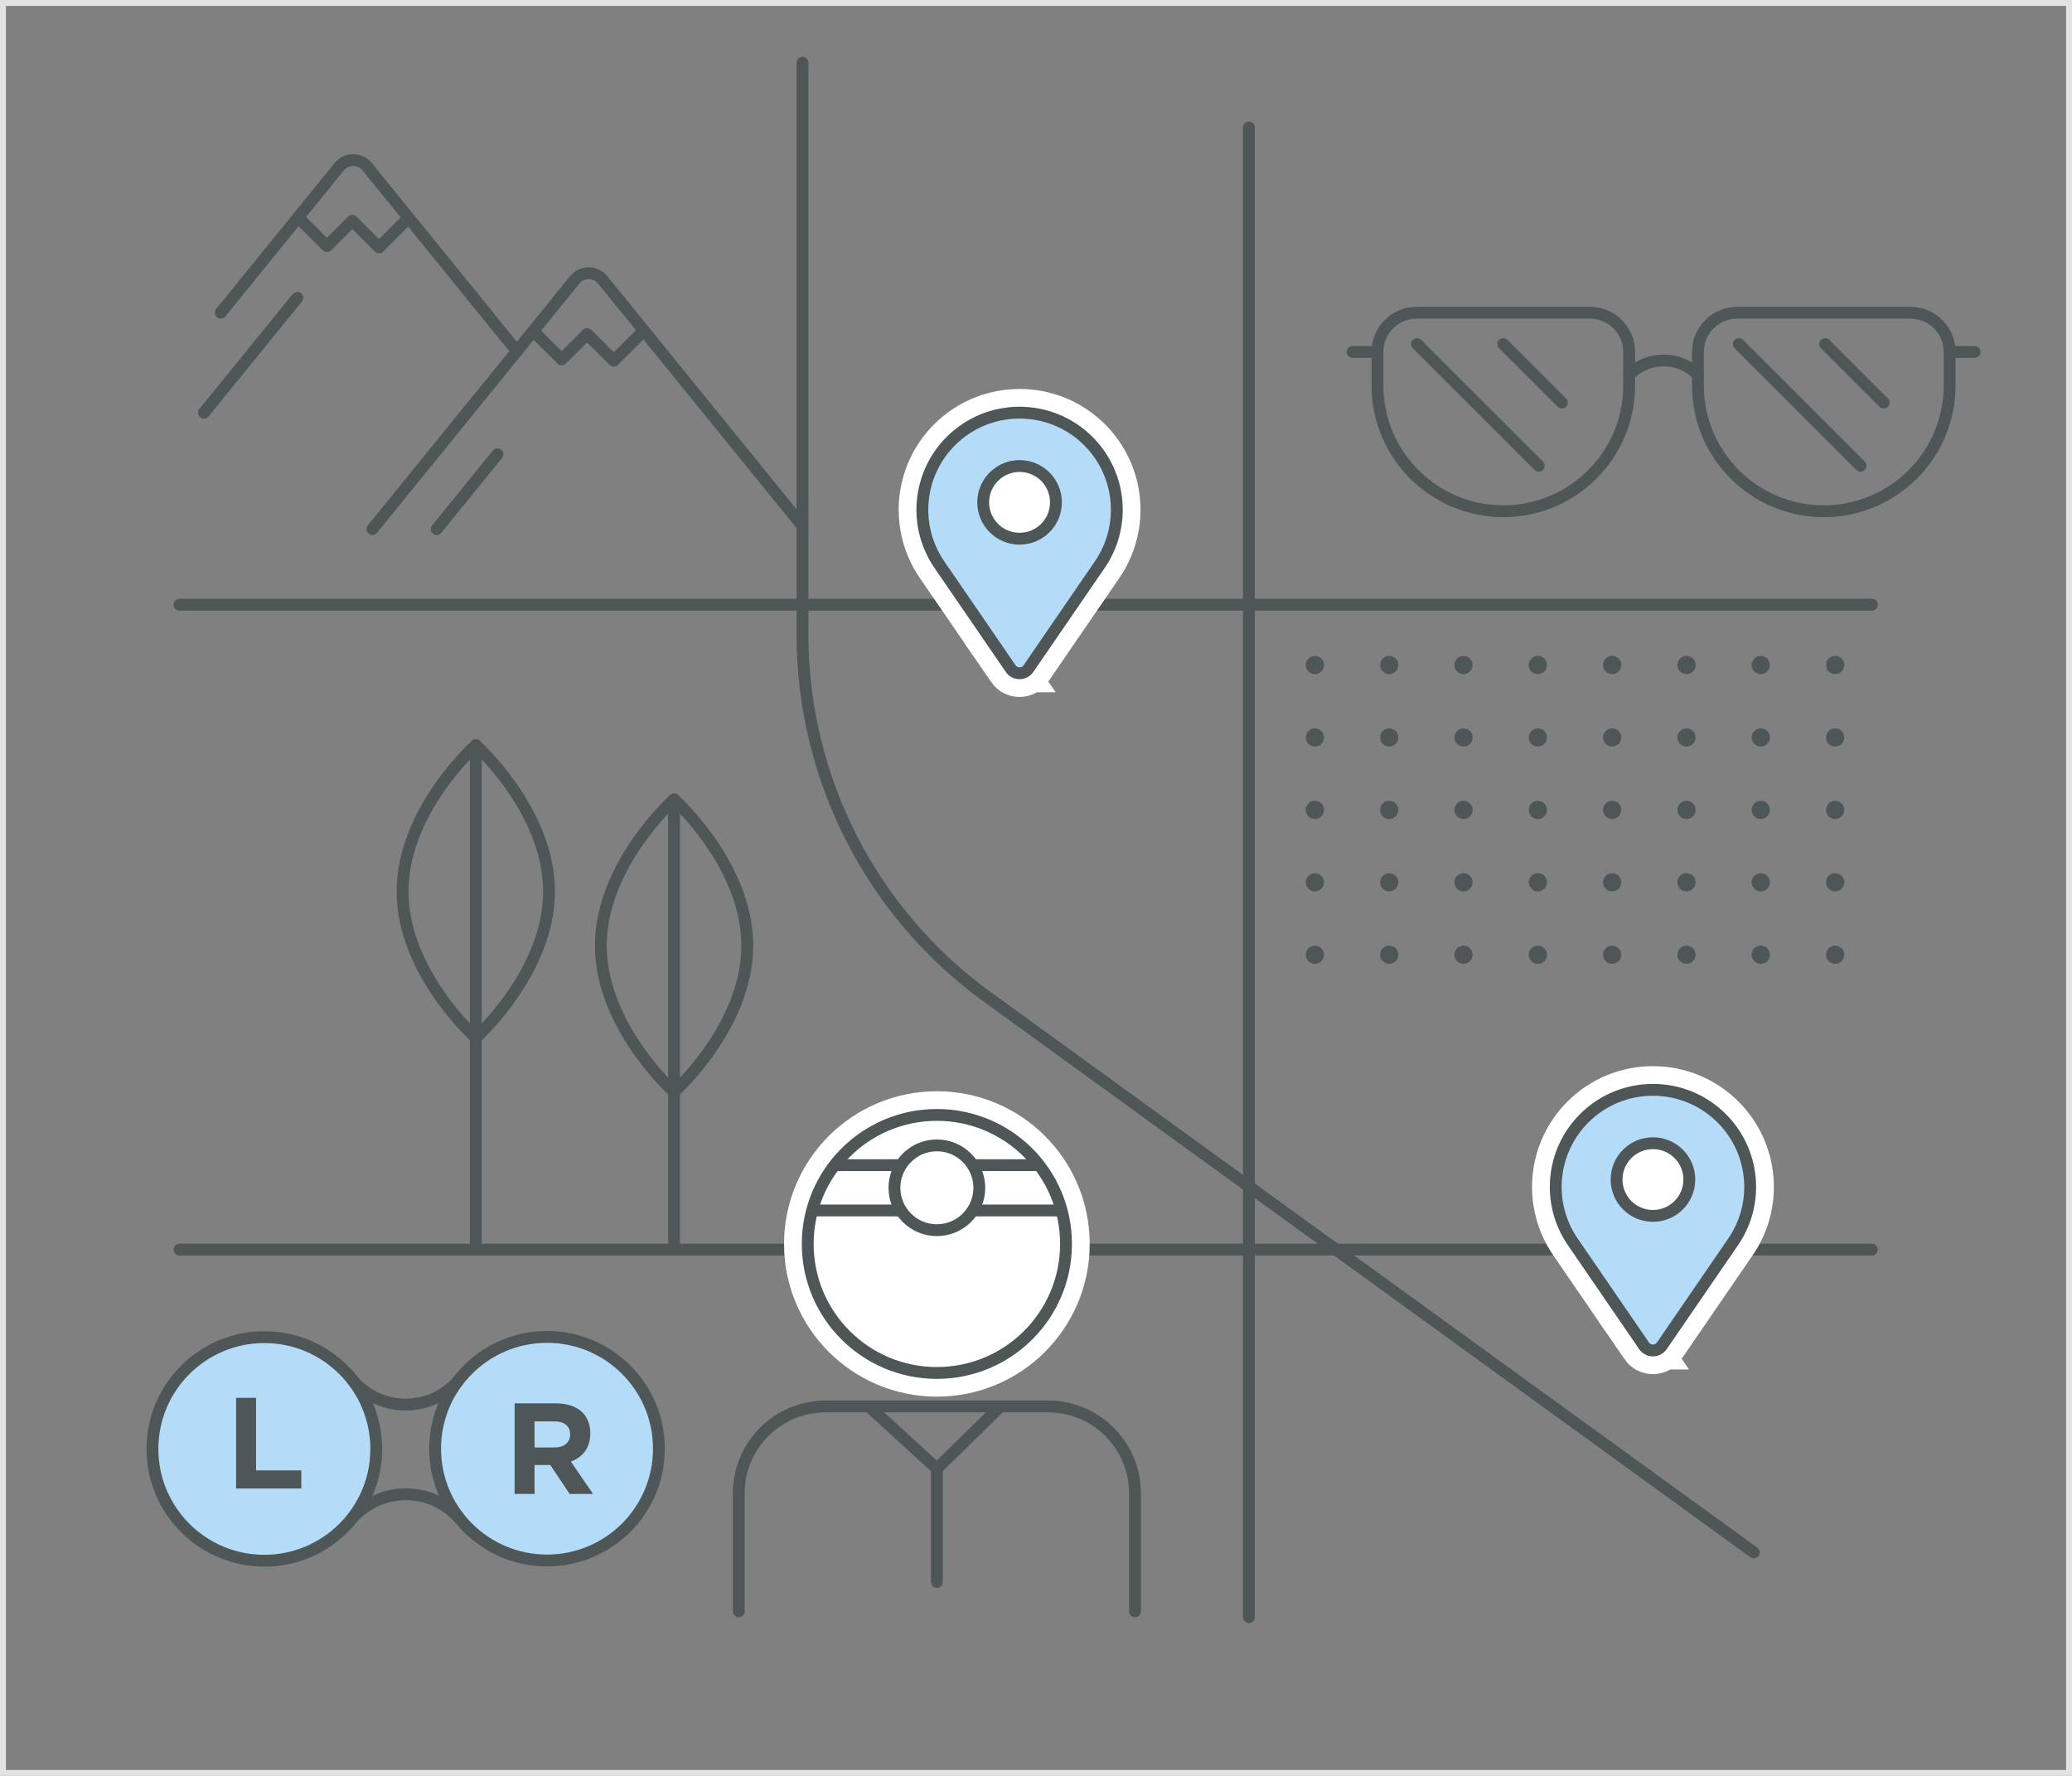 <svg width="350" height="300" viewBox="0 0 350 300" fill="none" xmlns="http://www.w3.org/2000/svg">
<rect x="0" y="0" width="350" height="300" fill="#808080" stroke="none"/>
<path d="M30.327 211.093H316.194" stroke="#4F5657" stroke-width="2" stroke-miterlimit="10" stroke-linecap="round"/>
<path d="M210.965 21.526V273.179" stroke="#4F5657" stroke-width="2" stroke-miterlimit="10" stroke-linecap="round"/>
<path d="M30.327 102.149H316.194" stroke="#4F5657" stroke-width="2" stroke-miterlimit="10" stroke-linecap="round"/>
<path d="M135.556 10.599V107.215C135.556 131.454 147.179 154.222 166.817 168.447L296.257 262.252" stroke="#4F5657" stroke-width="2" stroke-miterlimit="10" stroke-linecap="round"/>
<path d="M277.713 227.344L265.672 209.791C261.197 203.275 262.013 194.493 267.601 188.911C274.014 182.503 284.415 182.503 290.828 188.911C296.426 194.503 297.232 203.275 292.757 209.791L280.716 227.344C279.99 228.397 278.429 228.397 277.703 227.344H277.713Z" fill="white" stroke="white" stroke-width="8" stroke-miterlimit="10"/>
<path d="M277.713 227.344L265.672 209.791C261.197 203.275 262.013 194.493 267.601 188.911C274.014 182.503 284.415 182.503 290.828 188.911C296.426 194.503 297.232 203.275 292.757 209.791L280.716 227.344C279.99 228.397 278.429 228.397 277.703 227.344H277.713Z" fill="#B4DBF7" stroke="#4F5657" stroke-width="2" stroke-linecap="round" stroke-linejoin="round"/>
<path d="M279.214 205.401C282.608 205.401 285.359 202.652 285.359 199.262C285.359 195.871 282.608 193.123 279.214 193.123C275.82 193.123 273.069 195.871 273.069 199.262C273.069 202.652 275.82 205.401 279.214 205.401Z" fill="white" stroke="#4F5657" stroke-width="2" stroke-linecap="round" stroke-linejoin="round"/>
<path d="M170.725 112.947L158.684 95.394C154.209 88.877 155.025 80.096 160.613 74.513C167.026 68.106 177.427 68.106 183.84 74.513C189.438 80.106 190.243 88.877 185.769 95.394L173.728 112.947C173.002 114 171.441 114 170.715 112.947H170.725Z" fill="white" stroke="white" stroke-width="8" stroke-miterlimit="10"/>
<path d="M170.725 112.947L158.684 95.394C154.209 88.877 155.025 80.096 160.613 74.513C167.026 68.106 177.427 68.106 183.84 74.513C189.438 80.106 190.243 88.877 185.769 95.394L173.728 112.947C173.002 114 171.441 114 170.715 112.947H170.725Z" fill="#B4DBF7" stroke="#4F5657" stroke-width="2" stroke-linecap="round" stroke-linejoin="round"/>
<path d="M172.226 91.003C175.62 91.003 178.371 88.255 178.371 84.864C178.371 81.474 175.62 78.725 172.226 78.725C168.832 78.725 166.081 81.474 166.081 84.864C166.081 88.255 168.832 91.003 172.226 91.003Z" fill="white" stroke="#4F5657" stroke-width="2" stroke-linecap="round" stroke-linejoin="round"/>
<path d="M44.655 263.652C55.094 263.652 63.557 255.198 63.557 244.768C63.557 234.339 55.094 225.884 44.655 225.884C34.216 225.884 25.753 234.339 25.753 244.768C25.753 255.198 34.216 263.652 44.655 263.652Z" fill="#B4DBF7" stroke="#4F5657" stroke-width="2" stroke-linecap="round" stroke-linejoin="round"/>
<path d="M92.402 263.613C102.841 263.613 111.304 255.158 111.304 244.729C111.304 234.299 102.841 225.844 92.402 225.844C81.963 225.844 73.5 234.299 73.5 244.729C73.5 255.158 81.963 263.613 92.402 263.613Z" fill="#B4DBF7" stroke="#4F5657" stroke-width="2" stroke-linecap="round" stroke-linejoin="round"/>
<path d="M59.659 233.285L59.779 233.424C64.472 238.57 72.585 238.56 77.269 233.414" stroke="#4F5657" stroke-width="2" stroke-linecap="round" stroke-linejoin="round"/>
<path d="M77.557 256.441L77.428 256.301C72.635 251.126 64.442 251.136 59.659 256.311" stroke="#4F5657" stroke-width="2" stroke-linecap="round" stroke-linejoin="round"/>
<path d="M39.882 236.136H43.253V248.394H50.899V251.454H39.882V236.136Z" fill="#4F5657"/>
<path d="M86.924 237.07H93.934C95.883 237.07 97.394 237.616 98.398 238.619C99.253 239.474 99.711 240.676 99.711 242.116V242.156C99.711 244.629 98.378 246.179 96.43 246.904L100.178 252.378H96.231L92.949 247.48H90.295V252.378H86.924V237.06V237.07ZM93.715 244.51C95.356 244.51 96.3 243.636 96.3 242.345V242.305C96.3 240.864 95.296 240.119 93.645 240.119H90.295V244.52H93.715V244.51Z" fill="#4F5657"/>
<path d="M158.256 231.934C170.304 231.934 180.071 222.176 180.071 210.139C180.071 198.102 170.304 188.344 158.256 188.344C146.207 188.344 136.44 198.102 136.44 210.139C136.44 222.176 146.207 231.934 158.256 231.934Z" fill="white" stroke="white" stroke-width="8" stroke-miterlimit="10"/>
<path d="M158.256 231.934C170.304 231.934 180.071 222.176 180.071 210.139C180.071 198.102 170.304 188.344 158.256 188.344C146.207 188.344 136.44 198.102 136.44 210.139C136.44 222.176 146.207 231.934 158.256 231.934Z" stroke="#4F5657" stroke-width="2" stroke-miterlimit="10" stroke-linecap="round"/>
<path d="M124.787 272.215V252.278C124.787 244.162 131.369 237.586 139.493 237.586H177.019C185.142 237.586 191.725 244.162 191.725 252.278V272.215" stroke="#4F5657" stroke-width="2" stroke-miterlimit="10" stroke-linecap="round"/>
<path d="M158.256 207.815C162.215 207.815 165.425 204.608 165.425 200.652C165.425 196.697 162.215 193.49 158.256 193.49C154.297 193.49 151.087 196.697 151.087 200.652C151.087 204.608 154.297 207.815 158.256 207.815Z" stroke="#4F5657" stroke-width="2" stroke-miterlimit="10" stroke-linecap="round"/>
<path d="M141.502 196.828H151.833" stroke="#4F5657" stroke-width="2" stroke-miterlimit="10" stroke-linecap="round"/>
<path d="M137.365 204.487H151.833" stroke="#4F5657" stroke-width="2" stroke-miterlimit="10" stroke-linecap="round"/>
<path d="M174.732 196.828H165.018" stroke="#4F5657" stroke-width="2" stroke-miterlimit="10" stroke-linecap="round"/>
<path d="M178.858 204.487H164.4" stroke="#4F5657" stroke-width="2" stroke-miterlimit="10" stroke-linecap="round"/>
<path d="M158.256 267.248V248.096" stroke="#4F5657" stroke-width="2" stroke-miterlimit="10" stroke-linecap="round"/>
<path d="M146.771 237.586L158.256 248.096L168.995 237.586" stroke="#4F5657" stroke-width="2" stroke-miterlimit="10" stroke-linecap="round"/>
<path d="M239.303 52.828H268.576C272.235 52.828 275.198 55.798 275.198 59.444V65.126C275.198 76.848 265.672 86.364 253.939 86.364C242.206 86.364 232.681 76.848 232.681 65.126V59.444C232.681 55.788 235.654 52.828 239.303 52.828Z" stroke="#4F5657" stroke-width="2" stroke-linecap="round" stroke-linejoin="round"/>
<path d="M293.434 52.828H322.706C326.365 52.828 329.329 55.798 329.329 59.444V65.126C329.329 76.848 319.803 86.364 308.07 86.364C296.337 86.364 286.812 76.848 286.812 65.126V59.444C286.812 55.788 289.785 52.828 293.434 52.828Z" stroke="#4F5657" stroke-width="2" stroke-linecap="round" stroke-linejoin="round"/>
<path d="M329.338 59.454H333.544" stroke="#4F5657" stroke-width="2" stroke-linecap="round" stroke-linejoin="round"/>
<path d="M228.465 59.454H232.681" stroke="#4F5657" stroke-width="2" stroke-linecap="round" stroke-linejoin="round"/>
<path d="M275.207 63.288C278.409 60.089 283.609 60.089 286.811 63.288" stroke="#4F5657" stroke-width="2" stroke-linecap="round" stroke-linejoin="round"/>
<path d="M239.353 58.123L259.925 78.675" stroke="#4F5657" stroke-width="2" stroke-linecap="round" stroke-linejoin="round"/>
<path d="M253.938 58.123L263.832 68.007" stroke="#4F5657" stroke-width="2" stroke-linecap="round" stroke-linejoin="round"/>
<path d="M293.722 58.123L314.284 78.675" stroke="#4F5657" stroke-width="2" stroke-linecap="round" stroke-linejoin="round"/>
<path d="M308.299 58.123L318.192 68.007" stroke="#4F5657" stroke-width="2" stroke-linecap="round" stroke-linejoin="round"/>
<path d="M135.555 88.858L101.808 47.285C100.585 45.785 98.298 45.785 97.075 47.285L62.91 89.384" stroke="#4F5657" stroke-width="2" stroke-miterlimit="10" stroke-linecap="round"/>
<path d="M87.331 59.354L62.026 28.172C60.803 26.672 58.516 26.672 57.293 28.172L37.287 52.828" stroke="#4F5657" stroke-width="2" stroke-miterlimit="10" stroke-linecap="round"/>
<path d="M50.213 50.315L34.463 69.705" stroke="#4F5657" stroke-width="2" stroke-miterlimit="10" stroke-linecap="round"/>
<path d="M84.03 76.738L73.769 89.384" stroke="#4F5657" stroke-width="2" stroke-miterlimit="10" stroke-linecap="round"/>
<path d="M50.512 36.884L55.215 41.583L59.52 37.291L64.025 41.791L68.668 37.162" stroke="#4F5657" stroke-width="2" stroke-linecap="round" stroke-linejoin="round"/>
<path d="M90.165 56.017L94.878 60.715L99.174 56.424L103.678 60.924L108.321 56.295" stroke="#4F5657" stroke-width="2" stroke-linecap="round" stroke-linejoin="round"/>
<path d="M222.111 113.881C222.962 113.881 223.652 113.191 223.652 112.341C223.652 111.491 222.962 110.801 222.111 110.801C221.259 110.801 220.569 111.491 220.569 112.341C220.569 113.191 221.259 113.881 222.111 113.881Z" fill="#4F5657"/>
<path d="M234.669 113.881C235.52 113.881 236.21 113.191 236.21 112.341C236.21 111.491 235.52 110.801 234.669 110.801C233.818 110.801 233.128 111.491 233.128 112.341C233.128 113.191 233.818 113.881 234.669 113.881Z" fill="#4F5657"/>
<path d="M247.217 113.881C248.068 113.881 248.758 113.191 248.758 112.341C248.758 111.491 248.068 110.801 247.217 110.801C246.366 110.801 245.676 111.491 245.676 112.341C245.676 113.191 246.366 113.881 247.217 113.881Z" fill="#4F5657"/>
<path d="M259.776 113.881C260.627 113.881 261.317 113.191 261.317 112.341C261.317 111.491 260.627 110.801 259.776 110.801C258.924 110.801 258.234 111.491 258.234 112.341C258.234 113.191 258.924 113.881 259.776 113.881Z" fill="#4F5657"/>
<path d="M272.323 113.881C273.175 113.881 273.865 113.191 273.865 112.341C273.865 111.491 273.175 110.801 272.323 110.801C271.472 110.801 270.782 111.491 270.782 112.341C270.782 113.191 271.472 113.881 272.323 113.881Z" fill="#4F5657"/>
<path d="M284.882 113.881C285.733 113.881 286.423 113.191 286.423 112.341C286.423 111.491 285.733 110.801 284.882 110.801C284.031 110.801 283.341 111.491 283.341 112.341C283.341 113.191 284.031 113.881 284.882 113.881Z" fill="#4F5657"/>
<path d="M297.43 113.881C298.281 113.881 298.971 113.191 298.971 112.341C298.971 111.491 298.281 110.801 297.43 110.801C296.579 110.801 295.889 111.491 295.889 112.341C295.889 113.191 296.579 113.881 297.43 113.881Z" fill="#4F5657"/>
<path d="M309.988 113.881C310.84 113.881 311.53 113.191 311.53 112.341C311.53 111.491 310.84 110.801 309.988 110.801C309.137 110.801 308.447 111.491 308.447 112.341C308.447 113.191 309.137 113.881 309.988 113.881Z" fill="#4F5657"/>
<path d="M222.111 126.119C222.962 126.119 223.652 125.43 223.652 124.579C223.652 123.729 222.962 123.04 222.111 123.04C221.259 123.04 220.569 123.729 220.569 124.579C220.569 125.43 221.259 126.119 222.111 126.119Z" fill="#4F5657"/>
<path d="M234.669 126.119C235.52 126.119 236.21 125.43 236.21 124.579C236.21 123.729 235.52 123.04 234.669 123.04C233.818 123.04 233.128 123.729 233.128 124.579C233.128 125.43 233.818 126.119 234.669 126.119Z" fill="#4F5657"/>
<path d="M247.217 126.119C248.068 126.119 248.758 125.43 248.758 124.579C248.758 123.729 248.068 123.04 247.217 123.04C246.366 123.04 245.676 123.729 245.676 124.579C245.676 125.43 246.366 126.119 247.217 126.119Z" fill="#4F5657"/>
<path d="M259.776 126.119C260.627 126.119 261.317 125.43 261.317 124.579C261.317 123.729 260.627 123.04 259.776 123.04C258.924 123.04 258.234 123.729 258.234 124.579C258.234 125.43 258.924 126.119 259.776 126.119Z" fill="#4F5657"/>
<path d="M272.323 126.119C273.175 126.119 273.865 125.43 273.865 124.579C273.865 123.729 273.175 123.04 272.323 123.04C271.472 123.04 270.782 123.729 270.782 124.579C270.782 125.43 271.472 126.119 272.323 126.119Z" fill="#4F5657"/>
<path d="M284.882 126.119C285.733 126.119 286.423 125.43 286.423 124.579C286.423 123.729 285.733 123.04 284.882 123.04C284.031 123.04 283.341 123.729 283.341 124.579C283.341 125.43 284.031 126.119 284.882 126.119Z" fill="#4F5657"/>
<path d="M297.43 126.119C298.281 126.119 298.971 125.43 298.971 124.579C298.971 123.729 298.281 123.04 297.43 123.04C296.579 123.04 295.889 123.729 295.889 124.579C295.889 125.43 296.579 126.119 297.43 126.119Z" fill="#4F5657"/>
<path d="M309.988 126.119C310.84 126.119 311.53 125.43 311.53 124.579C311.53 123.729 310.84 123.04 309.988 123.04C309.137 123.04 308.447 123.729 308.447 124.579C308.447 125.43 309.137 126.119 309.988 126.119Z" fill="#4F5657"/>
<path d="M222.111 138.358C222.962 138.358 223.652 137.668 223.652 136.818C223.652 135.968 222.962 135.278 222.111 135.278C221.259 135.278 220.569 135.968 220.569 136.818C220.569 137.668 221.259 138.358 222.111 138.358Z" fill="#4F5657"/>
<path d="M234.669 138.358C235.52 138.358 236.21 137.668 236.21 136.818C236.21 135.968 235.52 135.278 234.669 135.278C233.818 135.278 233.128 135.968 233.128 136.818C233.128 137.668 233.818 138.358 234.669 138.358Z" fill="#4F5657"/>
<path d="M247.217 138.358C248.068 138.358 248.758 137.668 248.758 136.818C248.758 135.968 248.068 135.278 247.217 135.278C246.366 135.278 245.676 135.968 245.676 136.818C245.676 137.668 246.366 138.358 247.217 138.358Z" fill="#4F5657"/>
<path d="M259.776 138.358C260.627 138.358 261.317 137.668 261.317 136.818C261.317 135.968 260.627 135.278 259.776 135.278C258.924 135.278 258.234 135.968 258.234 136.818C258.234 137.668 258.924 138.358 259.776 138.358Z" fill="#4F5657"/>
<path d="M272.323 138.358C273.175 138.358 273.865 137.668 273.865 136.818C273.865 135.968 273.175 135.278 272.323 135.278C271.472 135.278 270.782 135.968 270.782 136.818C270.782 137.668 271.472 138.358 272.323 138.358Z" fill="#4F5657"/>
<path d="M284.882 138.358C285.733 138.358 286.423 137.668 286.423 136.818C286.423 135.968 285.733 135.278 284.882 135.278C284.031 135.278 283.341 135.968 283.341 136.818C283.341 137.668 284.031 138.358 284.882 138.358Z" fill="#4F5657"/>
<path d="M297.43 138.358C298.281 138.358 298.971 137.668 298.971 136.818C298.971 135.968 298.281 135.278 297.43 135.278C296.579 135.278 295.889 135.968 295.889 136.818C295.889 137.668 296.579 138.358 297.43 138.358Z" fill="#4F5657"/>
<path d="M309.988 138.358C310.84 138.358 311.53 137.668 311.53 136.818C311.53 135.968 310.84 135.278 309.988 135.278C309.137 135.278 308.447 135.968 308.447 136.818C308.447 137.668 309.137 138.358 309.988 138.358Z" fill="#4F5657"/>
<path d="M222.111 150.586C222.962 150.586 223.652 149.897 223.652 149.046C223.652 148.196 222.962 147.507 222.111 147.507C221.259 147.507 220.569 148.196 220.569 149.046C220.569 149.897 221.259 150.586 222.111 150.586Z" fill="#4F5657"/>
<path d="M234.669 150.586C235.52 150.586 236.21 149.897 236.21 149.046C236.21 148.196 235.52 147.507 234.669 147.507C233.818 147.507 233.128 148.196 233.128 149.046C233.128 149.897 233.818 150.586 234.669 150.586Z" fill="#4F5657"/>
<path d="M247.217 150.586C248.068 150.586 248.758 149.897 248.758 149.046C248.758 148.196 248.068 147.507 247.217 147.507C246.366 147.507 245.676 148.196 245.676 149.046C245.676 149.897 246.366 150.586 247.217 150.586Z" fill="#4F5657"/>
<path d="M259.776 150.586C260.627 150.586 261.317 149.897 261.317 149.046C261.317 148.196 260.627 147.507 259.776 147.507C258.924 147.507 258.234 148.196 258.234 149.046C258.234 149.897 258.924 150.586 259.776 150.586Z" fill="#4F5657"/>
<path d="M272.323 150.586C273.175 150.586 273.865 149.897 273.865 149.046C273.865 148.196 273.175 147.507 272.323 147.507C271.472 147.507 270.782 148.196 270.782 149.046C270.782 149.897 271.472 150.586 272.323 150.586Z" fill="#4F5657"/>
<path d="M284.882 150.586C285.733 150.586 286.423 149.897 286.423 149.046C286.423 148.196 285.733 147.507 284.882 147.507C284.031 147.507 283.341 148.196 283.341 149.046C283.341 149.897 284.031 150.586 284.882 150.586Z" fill="#4F5657"/>
<path d="M297.43 150.586C298.281 150.586 298.971 149.897 298.971 149.046C298.971 148.196 298.281 147.507 297.43 147.507C296.579 147.507 295.889 148.196 295.889 149.046C295.889 149.897 296.579 150.586 297.43 150.586Z" fill="#4F5657"/>
<path d="M309.988 150.586C310.84 150.586 311.53 149.897 311.53 149.046C311.53 148.196 310.84 147.507 309.988 147.507C309.137 147.507 308.447 148.196 308.447 149.046C308.447 149.897 309.137 150.586 309.988 150.586Z" fill="#4F5657"/>
<path d="M222.111 162.824C222.962 162.824 223.652 162.135 223.652 161.285C223.652 160.434 222.962 159.745 222.111 159.745C221.259 159.745 220.569 160.434 220.569 161.285C220.569 162.135 221.259 162.824 222.111 162.824Z" fill="#4F5657"/>
<path d="M234.669 162.824C235.52 162.824 236.21 162.135 236.21 161.285C236.21 160.434 235.52 159.745 234.669 159.745C233.818 159.745 233.128 160.434 233.128 161.285C233.128 162.135 233.818 162.824 234.669 162.824Z" fill="#4F5657"/>
<path d="M247.217 162.824C248.068 162.824 248.758 162.135 248.758 161.285C248.758 160.434 248.068 159.745 247.217 159.745C246.366 159.745 245.676 160.434 245.676 161.285C245.676 162.135 246.366 162.824 247.217 162.824Z" fill="#4F5657"/>
<path d="M259.776 162.824C260.627 162.824 261.317 162.135 261.317 161.285C261.317 160.434 260.627 159.745 259.776 159.745C258.924 159.745 258.234 160.434 258.234 161.285C258.234 162.135 258.924 162.824 259.776 162.824Z" fill="#4F5657"/>
<path d="M272.323 162.824C273.175 162.824 273.865 162.135 273.865 161.285C273.865 160.434 273.175 159.745 272.323 159.745C271.472 159.745 270.782 160.434 270.782 161.285C270.782 162.135 271.472 162.824 272.323 162.824Z" fill="#4F5657"/>
<path d="M284.882 162.824C285.733 162.824 286.423 162.135 286.423 161.285C286.423 160.434 285.733 159.745 284.882 159.745C284.031 159.745 283.341 160.434 283.341 161.285C283.341 162.135 284.031 162.824 284.882 162.824Z" fill="#4F5657"/>
<path d="M297.43 162.824C298.281 162.824 298.971 162.135 298.971 161.285C298.971 160.434 298.281 159.745 297.43 159.745C296.579 159.745 295.889 160.434 295.889 161.285C295.889 162.135 296.579 162.824 297.43 162.824Z" fill="#4F5657"/>
<path d="M309.988 162.824C310.84 162.824 311.53 162.135 311.53 161.285C311.53 160.434 310.84 159.745 309.988 159.745C309.137 159.745 308.447 160.434 308.447 161.285C308.447 162.135 309.137 162.824 309.988 162.824Z" fill="#4F5657"/>
<path d="M92.741 150.596C92.741 164.245 80.371 175.301 80.371 175.301C80.371 175.301 68.002 164.235 68.002 150.596C68.002 136.957 80.371 125.891 80.371 125.891C80.371 125.891 92.741 136.957 92.741 150.596Z" stroke="#4F5657" stroke-width="2" stroke-linecap="round" stroke-linejoin="round"/>
<path d="M126.229 159.745C126.229 173.394 113.86 184.45 113.86 184.45C113.86 184.45 101.49 173.384 101.49 159.745C101.49 146.106 113.86 135.04 113.86 135.04C113.86 135.04 126.229 146.106 126.229 159.745Z" stroke="#4F5657" stroke-width="2" stroke-linecap="round" stroke-linejoin="round"/>
<path d="M113.859 135.03V211.093" stroke="#4F5657" stroke-width="2" stroke-linecap="round" stroke-linejoin="round"/>
<path d="M80.371 125.881V211.093" stroke="#4F5657" stroke-width="2" stroke-linecap="round" stroke-linejoin="round"/>
<rect x="0.5" y="0.5" width="349" height="299" stroke="#E3E3E3"/>
</svg>
